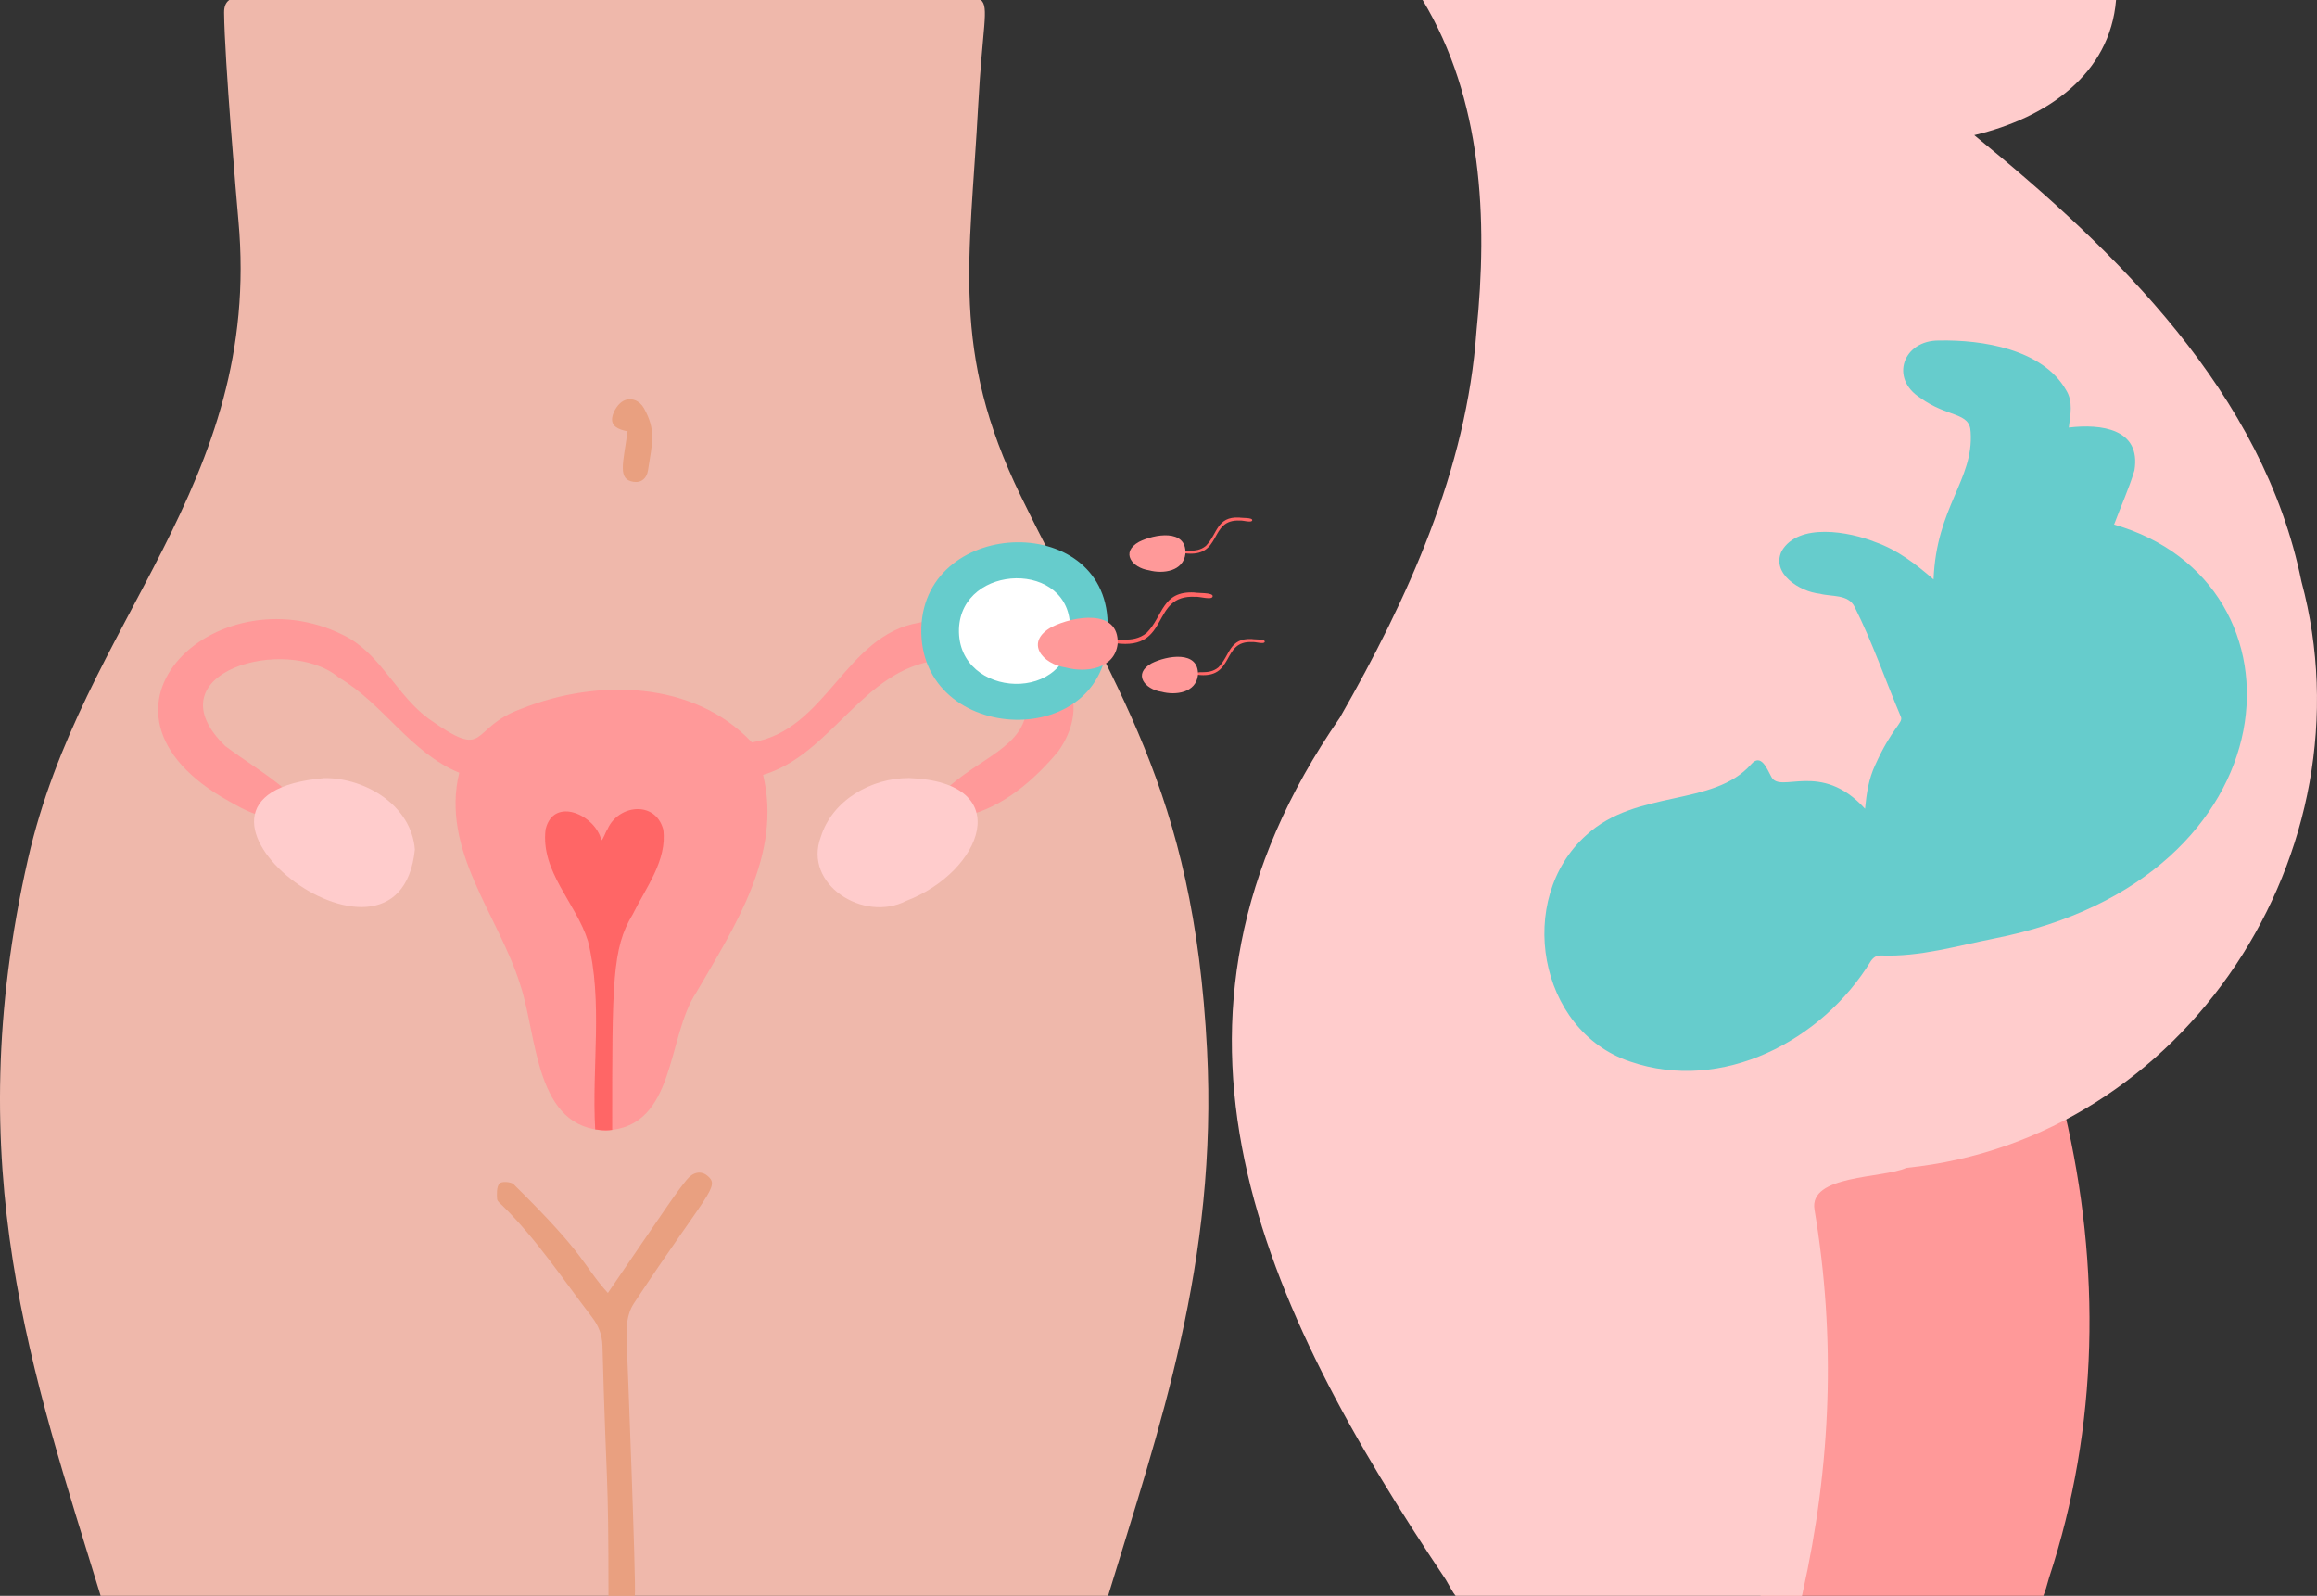 <?xml version="1.0" encoding="UTF-8"?><svg id="_Ñëîé_1" xmlns="http://www.w3.org/2000/svg" viewBox="0 0 5807.84 4000"><rect x="0" y="0" width="5807.84" height="4000" fill="#333333" stroke="none"/><defs><style>.cls-1{fill:#fff;}.cls-2{fill:#f99;}.cls-3{fill:#efb8ab;}.cls-4{fill:#f66;}.cls-5{fill:#fcc;}.cls-6{fill:#6cc;}.cls-7{fill:#e9a080;}</style></defs><g><path class="cls-2" d="m4531.12,2898.07c-179.34,317.5-95.05,708.95-106.12,1061.62-9.21,4.67-13.71,19.02-11.63,40.3h708.48c4.65-10.58,8.84-25.1,14.32-45.02,124.59-378.48,130.5-779.73,39.19-1166.59-212.6,3.09-444.34,41.81-644.23,109.68Z"/><path class="cls-5" d="m4948.71,338.81c184.06-43.89,340.39-153.82,355.45-338.81-579.39,0-1158.77,0-1738.17,0,149.78,248.61,163.66,547.9,135,829.98-24.49,347.11-171.91,670.47-342.42,968.78-530.01,764.95-195.66,1472.74,265.65,2160.95,10.84,18.49,17.09,31.49,24.48,40.29h868.12c.64-2.13,1.16-4.49,1.56-7.09,71.31-319.5,84.1-637.8,29.88-960.81-14.89-87.91,170.93-77.87,230.22-104.78,700.1-71.26,1171.91-794.87,990.25-1470.35-95.78-470.61-461.55-826.01-820.03-1118.15Z"/><path class="cls-6" d="m4846.68,1452.38c7.12-182.3,100.86-249.34,93-369.29-1.5-50.96-56.84-35.57-125.96-85.63-77.95-48.95-43.03-144.97,46.91-143.95,108.49-2.24,259.53,21.73,318.2,124.11,18.24,28.86,10.85,62.21,6.86,94.08,80.81-9.71,181.71,2.8,164.56,107.45-14.01,46.5-33.91,89.43-51.04,135.68,504.9,144.83,458.88,887.77-299.35,1037.39-94.99,18.74-186.84,46.48-284.32,42.75-11.43-.44-19.26,4.08-26.18,14.23-121.89,199.87-372.69,331.03-603.24,251.65-231.53-77.27-288.39-408.2-109.65-567.76,125.76-115.42,318.11-69.73,413.05-177.46,24.8-28.67,39.97,12.15,50.43,31.35,22.29,44.19,123.98-42.23,234.97,80.22,3.7-38.3,9.08-74.63,25.32-109.32,42.11-93.72,70.65-105.98,64.75-120.62-38.95-91.82-71.27-186.82-116.13-275.94-15.96-32.67-57.39-25.06-87.18-33.05-50.3-5.08-122.34-50.46-95.92-106.6,41.63-72.81,170.43-49.1,235.21-22.76,55.73,19.65,101.53,55.14,145.72,93.48Z"/></g><g><g><path class="cls-3" d="m3025.62,2631.24c-33.62-655.03-231.22-904.83-466.95-1388.05-177.06-362.96-127.33-592.4-106.83-977.26,10.59-198.84,28.19-248.2,6.78-265.93H574.6c-8.73,6.26-13.06,16.72-12.92,31.67,1.15,118.24,31.76,475.31,35.89,520.79,60.47,665.42-391.44,1003-527.37,1600.61-175.74,772.67,13.75,1296.09,182.06,1846.93h2525.27c127.7-419.1,275.43-835.93,248.08-1368.76Z"/><g><path class="cls-7" d="m1523.73,3240.89c159.81-233.73,167.82-246.75,197.48-283.62,16.15-20.08,36.27-23.29,52.06-10.13,32.9,27.42.91,39.58-184.13,319.47-18.53,28.03-19.66,61.04-18.24,95.36,1.23,29.53,23.9,608.67,20.42,638.02h-66.07c0-327.5-5.02-254.11-15.07-626.54-.75-27.94-10.01-50.74-26.03-71.63-72.48-94.52-138.25-194.44-223.48-278.76-5.55-5.49-14.13-11.57-14.55-17.83-.89-13.21-1.48-30.33,5.9-38.86,4.98-5.75,28.75-4.59,35.58,2.13,187.9,185.05,171.46,200.96,236.14,272.38Z"/><path class="cls-7" d="m1573.12,1081.02c-23.84-4.26-43.16-13.28-38.15-36.7,3.16-14.76,14.58-32.44,27.4-39.34,19.45-10.48,41.32-.52,51.68,18.1,30.5,54.85,21.56,84.64,10.26,155.84-3.1,19.57-15.89,31.92-36.66,28.7-39.74-6.17-25.96-44.68-14.53-126.61Z"/></g></g><g><g><path class="cls-2" d="m1151.13,1936.91c-122.6-50.58-189.75-172.45-302.11-238.83-129.11-108.71-474.35-12.8-284.38,172,48,35.84,99.6,66.96,145.91,105.24,21.32,17.55,21.25,48.6-3.58,62.63-43.95,22.56-93.74-7.88-132.11-29.15-414.69-229.6-19.46-587.49,301.29-408.68,82.86,49.86,121.15,144.73,198.4,201.43,152.94,108.45,98.02,23.28,232.32-24.94,191.27-76.53,432.94-70.25,577.78,84.15,188.37-30.05,233.52-270.46,420.79-300.27,183.61-52.51,493.01,111.92,347.94,321.87-60.44,72.43-138.2,140.37-231.95,162.56-37.03,11.08-87.34-29.09-53.4-63.38,84.8-81.74,202.33-109.23,205.35-210.54-3.72-102.35-140.05-130.46-222.68-115.82-187.78,21.54-265.77,235.83-437.98,287.08,48.34,198.93-71.42,380.45-167.05,544.85-75.16,112.21-50.26,336.83-224.83,346.25-181.25-2.01-173.62-236.63-216.68-364.7-54.56-175.34-200.19-336.82-153.04-531.75Z"/><g><path class="cls-5" d="m813.96,1950.27c103.21-.16,217.11,69.07,225.94,178.93-40.02,393.66-715.44-137.97-225.94-178.93Z"/><path class="cls-5" d="m2278.45,1950.18c273.51,10.07,182.55,235.48-6.53,307.77-107.58,55.38-258.96-41.68-214.52-160.03,29.02-92.92,126.83-147.87,221.05-147.74Z"/></g><path class="cls-4" d="m1662.57,2079.31c-19.4-73.26-112.65-62.83-139.62-1.15-5.85,8.31-9.21,22.52-15.47,28.49-14.01-63.65-119.84-111.95-139.89-27.8-13.05,105.8,76.19,184.38,106.06,279.4,38.37,152.58,9.29,315.77,18.29,472.59,21.22,3.59,33.12,2.48,42.66,1.27-.21-370.98-.32-455.05,51.31-540.02,32.33-65.82,87.17-136.21,76.66-212.79Z"/></g><g><path class="cls-6" d="m2776.37,1574.72c16.46,314.36-475.93,297.97-466.97-1.87,10.08-279.85,475.39-290.32,466.97,1.87Z"/><path class="cls-1" d="m2403.75,1576.36c6-165.39,283.39-173.04,278.39.55-.02.52-.02.32.01.87,9.81,187.41-283.69,176.56-278.4-1.42Z"/><g><path class="cls-4" d="m2796.52,1612.2c-5.11-19.66,40.68,4.71,77.73-25.92,41.78-41.89,37.8-105.47,119.39-101.22,8.34,2.13,47.73-.48,46.06,9.73-1.41,10.37-34.62-.39-43.53,1.16-114.35-6.46-59.84,135.29-199.65,116.26Z"/><path class="cls-2" d="m2671.62,1673.23c-60.21-8.88-103.42-63.98-35.63-101.55,54.02-27.37,169.67-47.64,165.53,42.16-7.44,63.12-79.43,72.97-129.9,59.39Z"/></g><g><path class="cls-4" d="m2967.99,1386.57c-3.59-13.81,28.59,3.31,54.63-18.22,29.36-29.44,26.57-74.13,83.91-71.14,5.86,1.5,33.55-.34,32.37,6.84-.99,7.29-24.33-.27-30.6.82-80.37-4.54-42.06,95.09-140.32,81.71Z"/><path class="cls-2" d="m2880.21,1429.47c-42.31-6.24-72.69-44.97-25.04-71.37,37.97-19.24,119.25-33.48,116.34,29.63-5.23,44.36-55.82,51.28-91.3,41.74Z"/></g><g><path class="cls-4" d="m2999.36,1691.08c-3.59-13.81,28.59,3.31,54.63-18.22,29.36-29.44,26.57-74.13,83.91-71.14,5.86,1.5,33.55-.34,32.37,6.84-.99,7.29-24.33-.27-30.6.82-80.37-4.54-42.06,95.09-140.32,81.71Z"/><path class="cls-2" d="m2911.57,1733.98c-42.31-6.24-72.69-44.97-25.04-71.37,37.97-19.24,119.25-33.48,116.34,29.63-5.23,44.36-55.82,51.28-91.3,41.74Z"/></g></g></g></g></svg>